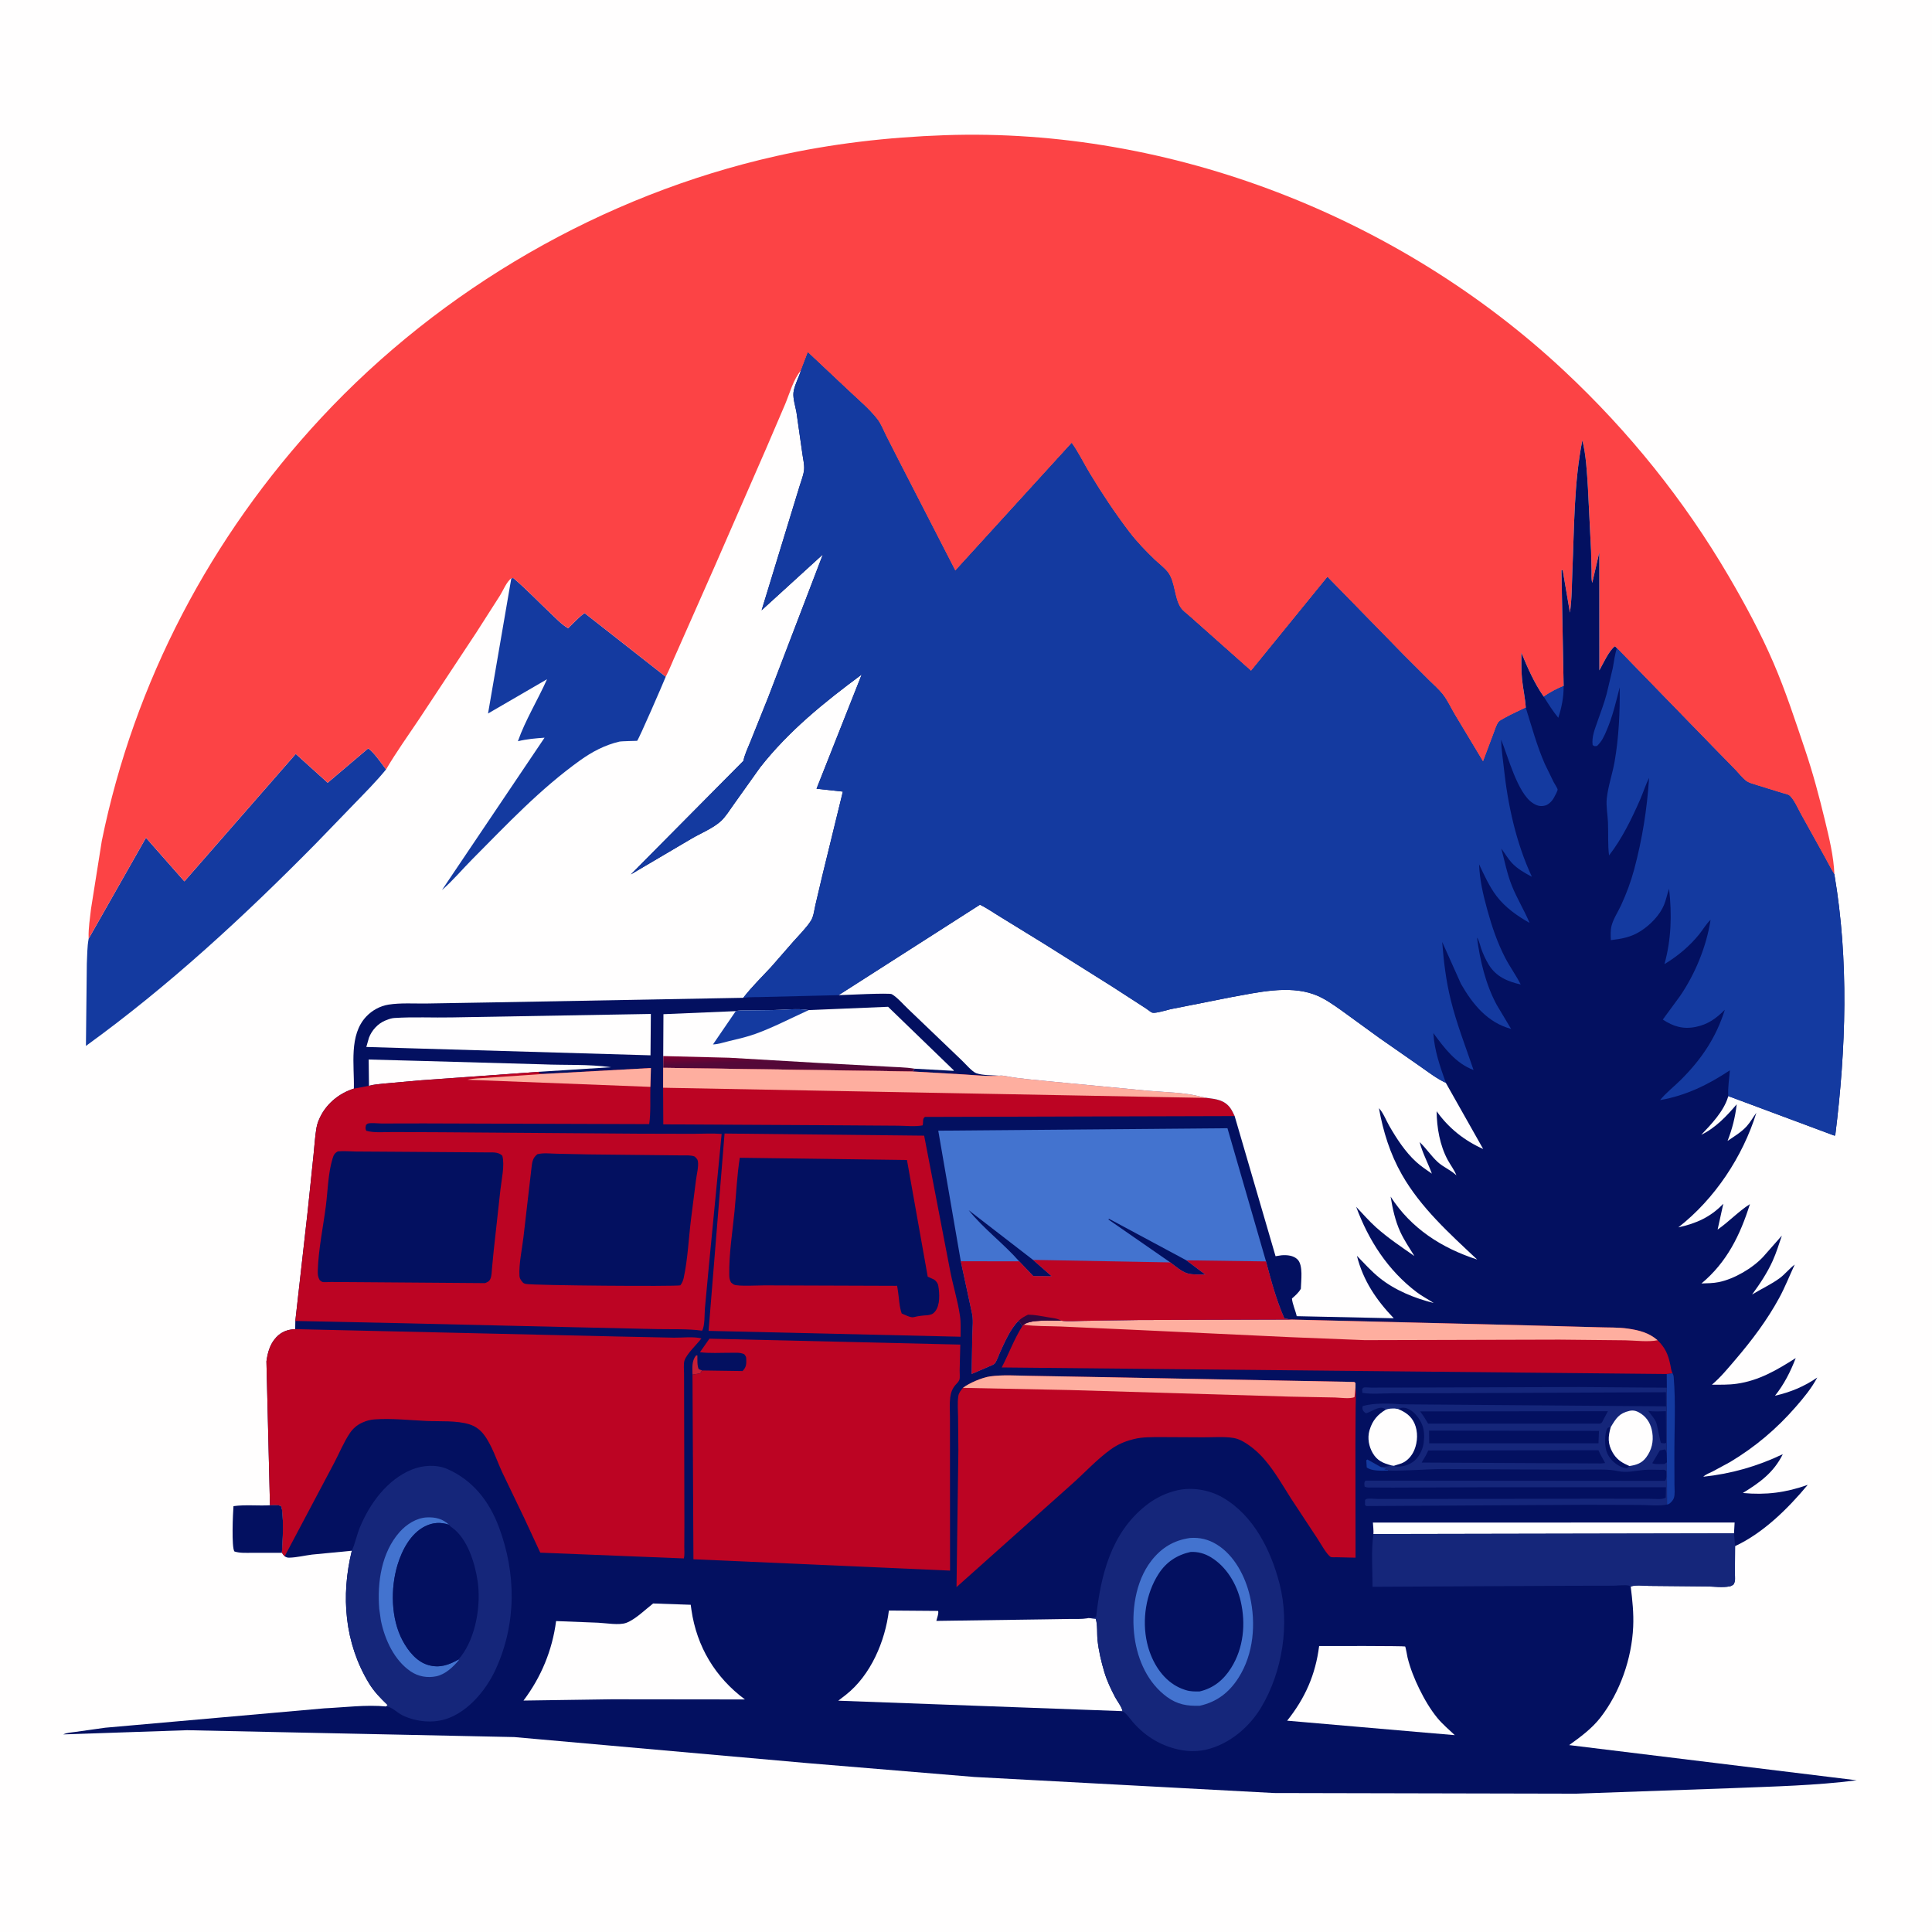 <svg version="1.1" xmlns="http://www.w3.org/2000/svg" style="display: block;" viewBox="0 0 2048 2048" width="1024" height="1024">
<defs>
	<linearGradient id="Gradient1" gradientUnits="userSpaceOnUse" x1="747.802" y1="1119.23" x2="748.152" y2="1127.66">
		<stop class="stop0" offset="0" stop-opacity="1" stop-color="rgb(123,1,49)"/>
		<stop class="stop1" offset="1" stop-opacity="1" stop-color="rgb(84,8,56)"/>
	</linearGradient>
</defs>
<path transform="translate(0,0)" fill="rgb(255,254,254)" d="M -0 -0 L 2048 0 L 2048 2048 L -0 2048 L -0 -0 z"/>
<path transform="translate(0,0)" fill="rgb(3,16,96)" d="M 286.172 1595.65 C 290.413 1595.22 293.686 1595.01 297.789 1596.3 C 301.186 1601.09 299.754 1638.34 298.805 1646.04 L 267.629 1646.04 C 261.261 1646.02 254.628 1646.58 248.5 1644.63 C 245.27 1640.37 246.903 1603.77 247.493 1596.58 C 259.991 1594.81 273.469 1596.36 286.172 1595.65 z"/>
<path transform="translate(0,0)" fill="rgb(20,58,160)" d="M 542.015 613.014 L 544.146 612.726 C 557.998 624.514 570.566 637.747 583.787 650.228 C 589.32 655.451 595.561 662.184 602.214 665.927 C 607.761 660.661 613.428 654.211 619.673 649.854 L 705.707 717.357 C 702.921 724.343 677.051 784.04 675.355 785.317 C 675.276 785.376 658.824 785.623 656.5 786.165 C 641.247 789.725 627.579 796.951 614.946 806.011 C 572.292 836.6 537.563 873.686 500.782 910.679 C 490.078 921.445 479.91 933.661 468.467 943.527 L 577.252 781.987 C 567.532 782.676 558.471 783.419 548.994 785.75 C 556.865 763.296 570.163 741.846 579.856 720.022 L 517.345 756.339 L 542.015 613.014 z"/>
<path transform="translate(0,0)" fill="rgb(20,58,160)" d="M 93.99 995.015 L 154.714 888.034 L 195.46 934.282 L 313.513 799.167 L 347.359 829.738 L 390.286 793.316 C 396.954 798.01 404.196 809.113 409.256 815.61 C 398.746 828.531 386.918 840.305 375.361 852.28 L 334.429 894.607 C 258.451 971.596 178.881 1045.23 91.082 1108.72 L 92.034 1021.5 C 92.53 1012.81 92.329 1003.54 93.99 995.015 z"/>
<path transform="translate(0,0)" fill="rgb(252,67,69)" d="M 93.99 995.015 L 93.942 993.749 C 93.656 983.961 95.362 973.344 96.45 963.567 L 107.891 891.464 C 142.194 722.886 223.412 568.814 340.4 443.005 C 468.165 305.608 639.369 206.67 822.508 165.505 C 881.285 152.294 941.305 145.394 1001.47 143.309 C 1241.32 134.996 1483.78 229.878 1658.49 393.5 C 1726.89 457.567 1785.25 530.113 1832.63 611.03 C 1849.87 640.463 1866.34 671.038 1879.86 702.397 C 1892.87 732.575 1903.04 763.885 1913.53 794.997 C 1921.77 819.41 1928.3 843.945 1934.35 868.971 C 1938.78 887.31 1943.92 908.049 1944.52 926.947 C 1940.79 921.371 1937.73 914.869 1934.42 909.011 L 1908.97 863.148 C 1906.13 858.069 1901.11 846.57 1896.42 843.129 C 1895.04 842.113 1891.05 841.366 1889.32 840.804 L 1862.25 832.442 C 1858.47 831.209 1853.74 830.152 1850.62 827.675 C 1846.61 824.499 1843.15 819.936 1839.58 816.257 L 1814.04 790.094 L 1713.99 687.157 L 1712 685.056 C 1705.94 688.943 1699.09 704.03 1695.41 710.587 L 1695.33 585.563 L 1687.85 617.834 C 1686.75 613.958 1687.19 609.207 1687.12 605.158 L 1686.61 584.076 L 1683.27 516.983 C 1682.17 500.299 1681.42 483.011 1677.37 466.736 C 1668.4 511.412 1668.81 558.856 1666.81 604.339 C 1666.15 619.359 1666.36 634.473 1664.19 649.364 L 1656.5 604.227 L 1655.21 604.5 L 1657.51 727.191 C 1649.86 730.371 1643.3 733.859 1636.45 738.516 C 1626.22 723.801 1619.58 708.394 1612.74 691.986 C 1612.8 701.129 1612.49 710.564 1613.39 719.66 C 1614.39 729.843 1616.78 739.937 1617.38 750.167 C 1609.95 753.891 1602.16 757.154 1594.96 761.28 C 1593.31 762.225 1590.01 763.862 1588.86 765.208 C 1586.47 768.019 1585.04 773.234 1583.69 776.681 L 1572.12 807.489 L 1542.09 757.548 C 1537.9 750.565 1534.31 742.459 1529.31 736.095 C 1525.09 730.726 1519.44 725.881 1514.6 721.045 L 1487.67 694.156 L 1407.15 611.723 L 1326.18 711.24 L 1275.95 666.603 L 1260.61 652.98 C 1257.53 650.28 1253.31 647.254 1251.12 643.745 C 1244.66 633.348 1245.43 617.521 1238.54 607.572 C 1234.93 602.363 1228.5 597.78 1223.89 593.321 C 1214.3 584.054 1204.97 574.486 1196.89 563.85 C 1181.86 544.089 1168.08 523.389 1155.25 502.144 C 1148.75 491.382 1143.27 479.925 1136.01 469.651 L 1012.62 605.067 L 953.228 489.451 L 939.138 461.775 C 936.389 456.216 933.717 449.338 929.93 444.441 C 921.399 433.411 909.231 423.367 899.153 413.754 L 856.36 373.519 L 848.989 392.838 C 841.2 401.673 836.847 417.532 832.305 428.42 L 812.126 475.496 L 757.706 600.162 L 717.471 691.155 C 713.47 699.747 710.068 708.984 705.707 717.357 L 619.673 649.854 C 613.428 654.211 607.761 660.661 602.214 665.927 C 595.561 662.184 589.32 655.451 583.787 650.228 C 570.566 637.747 557.998 624.514 544.146 612.726 L 542.015 613.014 C 536.838 617.007 533.597 625.478 530.094 631.133 L 504.978 670.401 L 444.301 762.251 C 432.473 779.946 420.028 797.232 409.256 815.61 C 404.196 809.113 396.954 798.01 390.286 793.316 L 347.359 829.738 L 313.513 799.167 L 195.46 934.282 L 154.714 888.034 L 93.99 995.015 z"/>
<path transform="translate(0,0)" fill="rgb(3,16,96)" d="M 848.989 392.838 L 856.36 373.519 L 899.153 413.754 C 909.231 423.367 921.399 433.411 929.93 444.441 C 933.717 449.338 936.389 456.216 939.138 461.775 L 953.228 489.451 L 1012.62 605.067 L 1136.01 469.651 C 1143.27 479.925 1148.75 491.382 1155.25 502.144 C 1168.08 523.389 1181.86 544.089 1196.89 563.85 C 1204.97 574.486 1214.3 584.054 1223.89 593.321 C 1228.5 597.78 1234.93 602.363 1238.54 607.572 C 1245.43 617.521 1244.66 633.348 1251.12 643.745 C 1253.31 647.254 1257.53 650.28 1260.61 652.98 L 1275.95 666.603 L 1326.18 711.24 L 1407.15 611.723 L 1487.67 694.156 L 1514.6 721.045 C 1519.44 725.881 1525.09 730.726 1529.31 736.095 C 1534.31 742.459 1537.9 750.565 1542.09 757.548 L 1572.12 807.489 L 1583.69 776.681 C 1585.04 773.234 1586.47 768.019 1588.86 765.208 C 1590.01 763.862 1593.31 762.225 1594.96 761.28 C 1602.16 757.154 1609.95 753.891 1617.38 750.167 C 1616.78 739.937 1614.39 729.843 1613.39 719.66 C 1612.49 710.564 1612.8 701.129 1612.74 691.986 C 1619.58 708.394 1626.22 723.801 1636.45 738.516 C 1643.3 733.859 1649.86 730.371 1657.51 727.191 L 1655.21 604.5 L 1656.5 604.227 L 1664.19 649.364 C 1666.36 634.473 1666.15 619.359 1666.81 604.339 C 1668.81 558.856 1668.4 511.412 1677.37 466.736 C 1681.42 483.011 1682.17 500.299 1683.27 516.983 L 1686.61 584.076 L 1687.12 605.158 C 1687.19 609.207 1686.75 613.958 1687.85 617.834 L 1695.33 585.563 L 1695.41 710.587 C 1699.09 704.03 1705.94 688.943 1712 685.056 L 1713.99 687.157 L 1814.04 790.094 L 1839.58 816.257 C 1843.15 819.936 1846.61 824.499 1850.62 827.675 C 1853.74 830.152 1858.47 831.209 1862.25 832.442 L 1889.32 840.804 C 1891.05 841.366 1895.04 842.113 1896.42 843.129 C 1901.11 846.57 1906.13 858.069 1908.97 863.148 L 1934.42 909.011 C 1937.73 914.869 1940.79 921.371 1944.52 926.947 C 1960.02 1018.06 1956.84 1111.99 1945.47 1203.29 L 1944.69 1203.87 L 1832.06 1161.9 L 1831.72 1163.08 C 1827.1 1178.12 1814.04 1191.8 1803.43 1202.92 C 1818.56 1195.61 1830.2 1183.24 1840.98 1170.6 C 1839.4 1184.36 1836.29 1196.51 1831.29 1209.41 C 1838.18 1204.74 1845.97 1200.11 1851.55 1193.9 C 1855.51 1189.51 1858.29 1184.32 1861.83 1179.61 C 1847.36 1226.16 1817.61 1271.07 1779.09 1301.07 C 1797.9 1296.98 1813.29 1290.21 1826.77 1276.02 L 1820.74 1303.41 C 1832.7 1295.14 1842.83 1284.12 1854.98 1276.43 C 1844.69 1309.15 1830.56 1338.09 1803.62 1360.53 C 1809.72 1360.32 1816.07 1360.31 1822.06 1359.08 C 1838.38 1355.74 1857.89 1344.33 1869.16 1332.14 L 1888.86 1309.78 C 1885.77 1318.75 1883 1327.99 1879.08 1336.63 C 1873.38 1349.23 1865.48 1361.16 1857.28 1372.25 C 1866.63 1366.52 1877.39 1361.57 1886.21 1355.15 C 1892.14 1350.83 1896.68 1344.84 1902.49 1340.47 C 1896.93 1352.34 1892.32 1364.29 1886.02 1375.87 C 1873.16 1399.52 1857.04 1420.84 1839.61 1441.25 C 1831.76 1450.44 1823.96 1459.98 1814.72 1467.82 C 1823.45 1467.83 1832.35 1468.06 1841.01 1466.83 C 1864.67 1463.49 1883.7 1452.23 1903.54 1439.62 C 1898.13 1453.76 1891.08 1467.72 1881.56 1479.52 C 1897.67 1475.93 1912.68 1469.73 1926.33 1460.27 C 1920.37 1471.59 1912 1481.68 1903.62 1491.3 C 1883.33 1514.61 1860.54 1533.86 1834.04 1549.77 L 1815.67 1559.72 C 1812.44 1561.32 1808.09 1562.88 1805.56 1565.4 C 1835.36 1562.26 1862.9 1554.34 1889.85 1541.5 C 1880.12 1561.05 1865.63 1571.45 1847.49 1582.63 C 1871.97 1584.96 1893.08 1582.26 1916.27 1574.01 C 1895.28 1599.19 1869.22 1625 1839.25 1638.97 L 1839.07 1667.63 C 1839.05 1671.92 1839.97 1676.15 1837.5 1679.72 C 1836.25 1680.55 1835.19 1681.26 1833.7 1681.57 C 1826.33 1683.12 1816.46 1681.75 1808.79 1681.68 L 1747.88 1681.1 C 1743.54 1681.07 1732.14 1679.75 1728.64 1681.97 C 1730.41 1696.23 1731.9 1710.15 1731.24 1724.56 C 1729.72 1758.27 1717.25 1794.05 1696.5 1820.73 C 1687.39 1832.44 1675.31 1841.31 1663.36 1849.87 L 1968.16 1887.18 C 1924.83 1892.79 1880 1893.72 1836.34 1895.5 L 1671 1901.37 L 1350.5 1900.68 L 1032.83 1883.66 L 855 1868.9 L 545.194 1841.37 L 198.301 1834.09 L 67.092 1838.55 C 70.939 1836.59 75.678 1836.57 79.923 1835.9 L 111.547 1831.45 L 343.729 1810.91 C 364.924 1809.94 388.271 1806.84 409.273 1808.93 L 410.974 1807.5 C 403.338 1800.12 396.64 1793.42 391.07 1784.24 C 365.165 1741.54 361.22 1691.59 372.932 1643.86 L 330.826 1647.92 C 323.072 1648.88 314.675 1650.98 306.918 1651.18 C 304.609 1651.24 303.824 1650.94 301.873 1649.86 C 300.744 1648.75 299.786 1647.29 298.805 1646.04 C 299.754 1638.34 301.186 1601.09 297.789 1596.3 C 293.686 1595.01 290.413 1595.22 286.172 1595.65 L 282.428 1443.08 C 283.725 1433.74 286.19 1424.66 292.821 1417.6 C 298.419 1411.64 304.913 1409.33 312.914 1408.93 L 313.049 1400.27 L 326.219 1283.34 L 332.444 1223.25 C 333.449 1214.04 333.902 1204.63 335.478 1195.5 C 336.242 1191.08 337.942 1186.85 339.993 1182.88 C 347.168 1168.97 360.265 1158.65 375.1 1153.99 C 375.744 1128.96 369.626 1097.31 388.277 1077.55 C 394.436 1071.03 402.959 1066.34 411.823 1064.94 C 424.702 1062.91 439.053 1063.95 452.171 1063.76 L 524.97 1062.53 L 787.89 1057.71 C 796.896 1046.08 807.477 1035.8 817.452 1025.03 L 841.027 998.028 C 847.082 991.182 854.669 983.725 859.596 976.072 C 862.462 971.62 863.239 964.231 864.434 959.02 L 871.583 928.677 L 893.464 839.138 L 865.56 836.089 L 913.449 715.024 C 873.995 744.224 836.152 774.706 805.694 813.56 L 777.621 852.968 C 773.571 858.619 769.329 865.581 764.289 870.293 C 756.196 877.857 742.667 883.357 733 889.023 L 668.757 926.885 L 788.052 806.575 C 789.438 799.412 793.107 792.228 795.776 785.42 L 814.504 738.723 L 872.289 587.717 L 807.341 646.918 L 837.887 547 L 847.553 515.429 C 849.212 509.967 851.95 503.296 852.387 497.591 C 852.8 492.208 851.187 486.135 850.525 480.777 L 844.269 436.955 C 843.149 430.795 840.504 422.526 841.088 416.331 C 841.763 409.176 846.853 400.057 848.989 392.838 z"/>
<path transform="translate(0,0)" fill="rgb(199,31,54)" d="M 734.069 1457.19 C 733.991 1449.76 733.052 1442.81 737.881 1436.77 L 739.273 1436.82 C 739.32 1441.28 738.862 1447.26 740.647 1451.35 L 744.222 1452.74 L 742.5 1455 L 743.5 1455.51 L 734.069 1457.19 z"/>
<path transform="translate(0,0)" fill="rgb(20,58,160)" d="M 1471.57 1558.87 C 1465.3 1559.06 1453.69 1559.57 1448.79 1555.5 L 1448.32 1548 L 1449.5 1547.12 L 1463.64 1555.09 L 1469.64 1556.74 L 1467.49 1557.75 L 1468.65 1557.72 C 1470.41 1557.72 1469.74 1557.67 1471.55 1558.25 L 1471.57 1558.87 z"/>
<path transform="translate(0,0)" fill="rgb(20,58,160)" d="M 1657.51 727.191 C 1657.67 738.488 1655.41 750.174 1651.85 760.871 C 1646.01 753.742 1641.33 746.296 1636.45 738.516 C 1643.3 733.859 1649.86 730.371 1657.51 727.191 z"/>
<path transform="translate(0,0)" fill="rgb(20,58,160)" d="M 1772.92 1455.66 C 1773.62 1456.98 1774.05 1458.12 1774.18 1459.62 C 1776.51 1487.51 1774.78 1516.91 1774.9 1544.98 L 1775 1574 C 1775.01 1578.36 1775.67 1583.67 1774.44 1587.83 C 1773.79 1590.02 1771.42 1592.72 1769.5 1594.01 C 1768.55 1594.64 1768.1 1594.66 1767.1 1594.87 L 1767.01 1550.11 L 1766.83 1545.51 L 1766.82 1490.62 L 1766.93 1471.01 L 1766.8 1456.51 L 1772.92 1455.66 z"/>
<path transform="translate(0,0)" fill="rgb(255,254,254)" d="M 391.134 1151.02 L 390.809 1123.14 L 448 1124.67 L 575.11 1128.23 C 598.833 1129.28 624.152 1127.91 647.543 1131.3 L 571.494 1136.14 L 444.9 1145.24 L 406.5 1148.68 C 401.522 1149.3 395.939 1149.6 391.134 1151.02 z"/>
<path transform="translate(0,0)" fill="rgb(255,254,254)" d="M 1455.89 1626.16 C 1456.15 1622.22 1455.57 1617.97 1455.33 1614.01 L 1838.78 1613.92 L 1838.11 1625.43 L 1455.89 1626.16 z"/>
<path transform="translate(0,0)" fill="rgb(255,254,254)" d="M 1398.34 1744.85 C 1407.07 1744.72 1488.78 1744.71 1489.48 1745.33 C 1490.08 1745.86 1491.7 1755.54 1492.05 1757 C 1494.81 1768.29 1499.36 1779.76 1504.49 1790.19 C 1509.79 1800.98 1516.07 1811.88 1523.73 1821.18 C 1529.1 1827.71 1535.99 1833.51 1542.13 1839.32 L 1510.76 1836.66 L 1364.44 1824 C 1383.5 1800.1 1394.48 1775.3 1398.34 1744.85 z"/>
<path transform="translate(0,0)" fill="rgb(255,254,254)" d="M 648.278 1075.55 L 689.932 1074.83 L 689.558 1118.68 L 437.412 1111.3 L 388.32 1109.83 L 391.121 1100 C 394.057 1092.21 400.572 1085.05 408.276 1081.88 L 410 1081.21 C 412.629 1080.16 415.159 1079.31 418 1079.12 C 438.195 1077.79 459.005 1078.93 479.292 1078.5 L 648.278 1075.55 z"/>
<path transform="translate(0,0)" fill="rgb(255,254,254)" d="M 692.333 1699.75 L 732.196 1701.13 L 732.934 1706.53 C 738.59 1745.54 758.24 1778.15 789.656 1801.48 L 648.5 1801.32 L 554.937 1802.67 C 573.62 1777.87 585.495 1749.33 589.477 1718.41 L 634.08 1720.15 C 642.411 1720.53 656.383 1723.09 663.938 1720.26 C 673.568 1716.65 684.194 1706.09 692.333 1699.75 z"/>
<path transform="translate(0,0)" fill="rgb(255,254,254)" d="M 857.29 1070.75 L 941.391 1067.24 L 1011.05 1134.61 L 1010.93 1135.14 L 969.561 1132.87 L 967.389 1135.8 L 702.984 1131.93 L 703.044 1119.48 L 703.275 1075.08 L 779.913 1071.85 C 784.138 1070.75 789.065 1071.1 793.418 1071.03 L 819.003 1070.74 C 831.244 1070.6 845.242 1068.68 857.29 1070.75 z"/>
<path transform="translate(0,0)" fill="url(#Gradient1)" d="M 703.044 1119.48 L 773.012 1121.24 L 867.751 1126.76 L 939.487 1130.6 C 949.419 1131.28 959.739 1131.2 969.561 1132.87 L 967.389 1135.8 L 702.984 1131.93 L 703.044 1119.48 z"/>
<path transform="translate(0,0)" fill="rgb(20,58,160)" d="M 779.913 1071.85 C 784.138 1070.75 789.065 1071.1 793.418 1071.03 L 819.003 1070.74 C 831.244 1070.6 845.242 1068.68 857.29 1070.75 C 838.699 1079.13 820.06 1089.01 800.906 1095.92 C 791.757 1099.22 782.061 1101.39 772.611 1103.66 C 767.247 1104.95 761.26 1106.98 755.76 1107.16 L 779.913 1071.85 z"/>
<path transform="translate(0,0)" fill="rgb(21,38,122)" d="M 1838.11 1625.43 L 1839.25 1638.97 L 1839.07 1667.63 C 1839.05 1671.92 1839.97 1676.15 1837.5 1679.72 C 1836.25 1680.55 1835.19 1681.26 1833.7 1681.57 C 1826.33 1683.12 1816.46 1681.75 1808.79 1681.68 L 1747.88 1681.1 C 1743.54 1681.07 1732.14 1679.75 1728.64 1681.97 C 1727.92 1681.57 1727.3 1680.94 1726.5 1680.77 C 1722 1679.84 1714.92 1680.87 1710.21 1680.91 L 1664.26 1681 L 1454.96 1682.06 C 1454.97 1663.92 1453.35 1644.08 1455.89 1626.16 L 1838.11 1625.43 z"/>
<path transform="translate(0,0)" fill="rgb(255,254,254)" d="M 1189.9 1813.88 L 888.581 1802.81 L 896.695 1796.55 C 923.061 1775.74 938.297 1739.82 942.256 1707.24 L 994.373 1707.64 C 995.451 1709.5 993.121 1715.86 992.551 1718.21 L 1105.75 1716.61 L 1135.61 1716.15 C 1140.99 1716.06 1146.82 1716.44 1152.11 1715.54 L 1153.97 1715.2 L 1161.5 1715.9 C 1163.64 1722.63 1162.68 1731.44 1163.43 1738.56 C 1164.63 1749.94 1167.33 1761.37 1170.59 1772.32 C 1173.39 1781.74 1177.53 1790.38 1182.08 1799.08 C 1184.27 1803.26 1189.19 1809.4 1189.9 1813.88 z"/>
<path transform="translate(0,0)" fill="rgb(21,38,122)" d="M 1766.05 1490.78 L 1765.97 1475.83 L 1537.87 1476.83 L 1475.13 1476.98 C 1465.27 1476.99 1453.81 1478.11 1444.17 1476.5 L 1443.93 1472.5 C 1444.46 1471.98 1444.81 1471.21 1445.5 1470.93 C 1446.99 1470.34 1451.45 1470.94 1453.38 1470.94 L 1480.5 1470.89 L 1674.26 1470.32 L 1766.93 1471.01 L 1766.82 1490.62 L 1766.83 1545.51 L 1767.01 1550.11 L 1767.1 1594.87 C 1758.4 1596.73 1746.89 1595.35 1737.91 1595.3 L 1680.54 1595.14 L 1450.15 1596.49 C 1448.08 1596.51 1449.16 1596.74 1446.98 1595.5 L 1447.03 1590 C 1447.52 1589.66 1447.93 1589.17 1448.5 1588.97 C 1451.14 1588.07 1458.1 1588.97 1461.07 1588.97 L 1498.79 1588.95 L 1697.5 1588.64 L 1748.64 1588.77 C 1753.27 1588.76 1762.17 1589.98 1765.77 1587.5 L 1766.03 1576.52 L 1574.99 1576.57 L 1476.39 1576.94 L 1454.54 1576.84 C 1451.86 1576.81 1448.83 1577.26 1446.5 1575.78 C 1446.36 1573.03 1445.66 1571.71 1447.5 1569.51 L 1765 1569.76 C 1767 1567.66 1766.3 1562.51 1766.35 1559.5 C 1764.38 1557.45 1763.34 1558.08 1760.73 1558.06 C 1754.67 1558.01 1748.37 1557.68 1742.34 1558.24 C 1732.49 1559.16 1724.73 1561.52 1714.69 1559.36 C 1705.53 1557.39 1696.27 1557.81 1686.96 1557.81 L 1649.12 1557.85 L 1529.17 1557.23 C 1510 1557.34 1490.66 1559.4 1471.57 1558.87 L 1471.55 1558.25 C 1469.74 1557.67 1470.41 1557.72 1468.65 1557.72 L 1467.49 1557.75 L 1469.64 1556.74 L 1463.64 1555.09 C 1467.7 1555.05 1471.15 1554.44 1475.08 1553.4 C 1466.25 1551.06 1459.92 1548.52 1455.12 1540.25 C 1451.08 1533.31 1449.4 1524.52 1451.62 1516.6 L 1451.96 1515.5 C 1454.92 1505.74 1460.37 1499.46 1468.98 1494.31 L 1467.42 1493.1 C 1461.74 1489.9 1453.64 1496.82 1448 1498.11 C 1447.25 1497.62 1446.22 1497.03 1445.67 1496.32 C 1443.99 1494.15 1444.05 1492.94 1444.48 1490.5 C 1456.44 1487 1473.71 1487.69 1486.11 1488.63 L 1766.05 1490.78 z"/>
<path transform="translate(0,0)" fill="rgb(3,16,96)" d="M 1767.01 1550.11 L 1764.5 1551.9 C 1761.24 1551.81 1754.11 1552.54 1751.49 1551.01 L 1759.49 1537.5 L 1765 1536.44 C 1766.99 1538.18 1766.62 1542.79 1766.83 1545.51 L 1767.01 1550.11 z"/>
<path transform="translate(0,0)" fill="rgb(3,16,96)" d="M 1727.32 1554.05 C 1726.43 1554.94 1725.5 1555.63 1724.5 1556.39 C 1722 1556.11 1720.09 1555.65 1717.79 1554.56 C 1710.95 1551.31 1705.19 1545.43 1702.84 1538.1 C 1701.02 1532.41 1700.71 1519.44 1703.87 1514.18 C 1704.61 1512.95 1706.16 1513.09 1707.47 1512.81 C 1704.57 1522.87 1704.06 1530.33 1709.5 1539.76 C 1713.25 1546.25 1718 1549.84 1724.72 1552.86 L 1726.34 1553.61 L 1727.32 1554.05 z"/>
<path transform="translate(0,0)" fill="rgb(3,16,96)" d="M 1747.18 1495.5 C 1752.85 1496.69 1760.1 1495.94 1765.93 1495.94 L 1766.16 1529.5 C 1763.91 1530.21 1764.88 1530.17 1762.44 1529.81 C 1761.85 1529.72 1761.14 1529.87 1760.67 1529.5 C 1759.98 1528.95 1756.73 1510.24 1755.46 1507.42 C 1753.55 1503.16 1750.72 1500.53 1748.12 1496.83 L 1747.18 1495.5 z"/>
<path transform="translate(0,0)" fill="rgb(3,16,96)" d="M 1481.98 1493.62 C 1485 1492.08 1488.26 1491.8 1491.49 1492.98 C 1498.84 1495.66 1504.82 1503.46 1507.59 1510.5 C 1509.83 1516.19 1509.97 1523.03 1509.19 1529 L 1509.06 1530.07 C 1508.09 1537.07 1503.56 1545.85 1497.63 1549.81 C 1491.68 1553.79 1486.22 1554.91 1479.1 1554.65 L 1477.54 1553.8 L 1485.77 1551.16 C 1492 1548.64 1496.7 1543.16 1499.24 1537.03 C 1502.82 1528.39 1503.24 1517.61 1499.44 1508.97 C 1495.91 1500.95 1489.72 1496.82 1481.98 1493.62 z"/>
<path transform="translate(0,0)" fill="rgb(255,254,254)" d="M 1707.47 1512.81 C 1713.07 1503.46 1716.24 1498.11 1727.44 1495.55 C 1732.02 1494.51 1735.82 1496.01 1739.61 1498.57 C 1746.59 1503.29 1750.25 1510.3 1751.5 1518.51 C 1752.96 1528.1 1750.9 1536.99 1745.07 1544.83 C 1740.35 1551.16 1734.72 1552.91 1727.32 1554.05 L 1726.34 1553.61 L 1724.72 1552.86 C 1718 1549.84 1713.25 1546.25 1709.5 1539.76 C 1704.06 1530.33 1704.57 1522.87 1707.47 1512.81 z"/>
<path transform="translate(0,0)" fill="rgb(3,16,96)" d="M 1514.9 1516.48 L 1694.98 1516.82 L 1694.45 1529.97 L 1515.04 1529.97 L 1514.9 1516.48 z"/>
<path transform="translate(0,0)" fill="rgb(255,254,254)" d="M 1468.98 1494.31 C 1472.25 1493.09 1475.01 1493.07 1478.47 1493.07 L 1481.98 1493.62 C 1489.72 1496.82 1495.91 1500.95 1499.44 1508.97 C 1503.24 1517.61 1502.82 1528.39 1499.24 1537.03 C 1496.7 1543.16 1492 1548.64 1485.77 1551.16 L 1477.54 1553.8 L 1475.08 1553.4 C 1466.25 1551.06 1459.92 1548.52 1455.12 1540.25 C 1451.08 1533.31 1449.4 1524.52 1451.62 1516.6 L 1451.96 1515.5 C 1454.92 1505.74 1460.37 1499.46 1468.98 1494.31 z"/>
<path transform="translate(0,0)" fill="rgb(3,16,96)" d="M 1505.35 1496.15 L 1704.44 1495.96 L 1699.88 1504.46 L 1698.36 1507.5 C 1698.08 1507.88 1697.69 1508.17 1697.33 1508.47 C 1696.15 1509.48 1694.66 1509.08 1693.16 1509.09 L 1513.88 1509.08 C 1511.18 1504.58 1508.61 1500.29 1505.35 1496.15 z"/>
<path transform="translate(0,0)" fill="rgb(3,16,96)" d="M 1513.98 1537.56 L 1694.5 1537.34 C 1696.42 1542.37 1699.19 1546.18 1701.5 1550.88 L 1697.25 1551.33 L 1507.11 1550.4 C 1508.04 1548.49 1507.62 1549.2 1508.63 1547.62 C 1510.52 1544.66 1512.1 1541.82 1513.53 1538.61 L 1513.98 1537.56 z"/>
<path transform="translate(0,0)" fill="rgb(188,4,35)" d="M 702.984 1131.93 L 967.389 1135.8 L 1022.5 1138.99 C 1034.81 1139.77 1046.79 1141.1 1059.12 1140.29 C 1061.46 1140.02 1063.06 1140.15 1065.35 1140.59 C 1081.69 1143.78 1098.81 1144.76 1115.37 1146.56 L 1216.95 1156.26 C 1235.43 1157.89 1255.59 1157.88 1273.5 1162.69 L 1279.58 1163.84 C 1289.21 1165.09 1297.96 1166.06 1304.15 1174.53 C 1306.04 1177.13 1307.41 1180.18 1308.78 1183.08 L 980.5 1183.99 C 977.554 1185.72 979.023 1189.63 978 1192.95 C 969.995 1194.51 960.135 1193.33 951.906 1193.29 L 892.024 1192.88 L 703.123 1191.87 L 702.924 1153.05 L 702.984 1131.93 z"/>
<path transform="translate(0,0)" fill="rgb(254,174,159)" d="M 702.984 1131.93 L 967.389 1135.8 L 1022.5 1138.99 C 1034.81 1139.77 1046.79 1141.1 1059.12 1140.29 C 1061.46 1140.02 1063.06 1140.15 1065.35 1140.59 C 1081.69 1143.78 1098.81 1144.76 1115.37 1146.56 L 1216.95 1156.26 C 1235.43 1157.89 1255.59 1157.88 1273.5 1162.69 L 1279.58 1163.84 L 702.924 1153.05 L 702.984 1131.93 z"/>
<path transform="translate(0,0)" fill="rgb(188,4,35)" d="M 1368.79 1398.79 L 1613.57 1404.76 L 1694.24 1406.94 C 1704.58 1407.33 1715.51 1406.88 1725.74 1408.38 C 1737.58 1410.11 1747.82 1412.7 1757.14 1420.7 C 1765.18 1428.71 1768.29 1435.57 1770.59 1446.68 C 1771.14 1449.35 1771.58 1453.35 1772.92 1455.66 L 1766.8 1456.51 L 1061.85 1449.57 C 1069.25 1435.29 1075.06 1419.43 1083.6 1405.89 L 1085.03 1404.23 L 1085.5 1403.92 C 1093.51 1398.36 1114.73 1400.26 1124.96 1399.95 C 1132.16 1401.15 1140.7 1400.21 1148.11 1400.16 L 1206.04 1399.27 L 1368.79 1398.79 z"/>
<path transform="translate(0,0)" fill="rgb(254,174,159)" d="M 1368.79 1398.79 L 1613.57 1404.76 L 1694.24 1406.94 C 1704.58 1407.33 1715.51 1406.88 1725.74 1408.38 C 1737.58 1410.11 1747.82 1412.7 1757.14 1420.7 C 1747.25 1422.84 1733.08 1420.94 1722.83 1420.77 L 1653.05 1420.07 L 1446.74 1420.61 L 1367.58 1417.44 L 1201.37 1409.62 L 1123.91 1406.13 C 1111.04 1405.61 1097.78 1406.11 1085.03 1404.23 L 1085.5 1403.92 C 1093.51 1398.36 1114.73 1400.26 1124.96 1399.95 C 1132.16 1401.15 1140.7 1400.21 1148.11 1400.16 L 1206.04 1399.27 L 1368.79 1398.79 z"/>
<path transform="translate(0,0)" fill="rgb(21,38,122)" d="M 372.932 1643.86 L 373.558 1642.42 C 376.728 1634.98 378.303 1626.85 381.393 1619.33 C 391.829 1593.95 410.438 1568.4 436.509 1557.82 C 448.155 1553.09 462.794 1552.16 474.414 1557.31 C 501.239 1569.22 518.55 1591.3 528.747 1618.46 C 547.309 1667.9 547.591 1720.86 525.585 1769.25 C 515.808 1790.74 497.324 1813.35 474.75 1821.57 C 459.492 1827.13 441.55 1825.3 426.996 1818.5 C 420.93 1815.66 415.691 1809.29 409.273 1808.93 L 410.974 1807.5 C 403.338 1800.12 396.64 1793.42 391.07 1784.24 C 365.165 1741.54 361.22 1691.59 372.932 1643.86 z"/>
<path transform="translate(0,0)" fill="rgb(67,115,207)" d="M 486.277 1759.01 L 486.298 1759.91 C 480.264 1767.16 472.03 1774.91 462.529 1776.92 C 453.09 1778.92 443.389 1777.22 435.377 1771.79 C 417.899 1759.95 407.941 1738.04 403.795 1718 L 401.984 1705.27 C 399.798 1677.4 404.362 1645.67 423.634 1623.99 C 430.836 1615.89 441.453 1609.01 452.5 1608.51 C 461.492 1608.1 469.267 1609.97 475.965 1616.26 C 467.077 1613.39 458.933 1613.76 450.5 1617.98 C 435.3 1625.59 426.122 1643.2 421.388 1658.86 C 413.896 1683.64 414.321 1715.88 426.777 1739.1 C 432.626 1750 441.616 1761.47 454 1765.01 C 465.998 1768.44 475.793 1764.97 486.277 1759.01 z"/>
<path transform="translate(0,0)" fill="rgb(3,16,96)" d="M 486.277 1759.01 C 475.793 1764.97 465.998 1768.44 454 1765.01 C 441.616 1761.47 432.626 1750 426.777 1739.1 C 414.321 1715.88 413.896 1683.64 421.388 1658.86 C 426.122 1643.2 435.3 1625.59 450.5 1617.98 C 458.933 1613.76 467.077 1613.39 475.965 1616.26 L 476.492 1617.01 C 477.44 1618.14 478.297 1618.67 479.472 1619.51 C 495.623 1631.15 503.536 1657.24 506.317 1676.13 C 510.03 1701.34 504.543 1735.27 488.552 1756.04 C 487.977 1756.79 486.502 1758.12 486.277 1759.01 z"/>
<path transform="translate(0,0)" fill="rgb(21,38,122)" d="M 1153.97 1715.2 C 1156.63 1714.98 1159.46 1714.99 1161.96 1714 C 1166.91 1669.52 1177.77 1625.29 1214.5 1596.04 C 1223.03 1589.25 1233.02 1583.93 1243.5 1580.95 L 1245.2 1580.45 C 1261.87 1575.82 1281.36 1578.88 1296.24 1587.51 C 1328.9 1606.43 1347.23 1643.47 1356.32 1678.65 C 1367.42 1721.62 1359.57 1772.01 1336.84 1810 C 1324.32 1830.92 1303.22 1848.74 1279.18 1854.55 C 1270.82 1856.57 1261.46 1856.75 1253 1855.29 C 1232.42 1851.74 1214.62 1841.32 1200.95 1825.56 C 1198.03 1822.19 1193.82 1815.89 1189.9 1813.88 C 1189.19 1809.4 1184.27 1803.26 1182.08 1799.08 C 1177.53 1790.38 1173.39 1781.74 1170.59 1772.32 C 1167.33 1761.37 1164.63 1749.94 1163.43 1738.56 C 1162.68 1731.44 1163.64 1722.63 1161.5 1715.9 L 1153.97 1715.2 z"/>
<path transform="translate(0,0)" fill="rgb(67,115,207)" d="M 1261.62 1630.31 C 1271.91 1629.6 1280.85 1631.77 1289.63 1637.1 C 1308.5 1648.57 1320.24 1671.31 1325 1692.3 C 1331.5 1721.04 1328.96 1753.17 1312.92 1778.41 C 1302.97 1794.07 1289.96 1804.14 1271.76 1808.18 C 1258.45 1808.58 1248.13 1806.92 1237.01 1798.79 C 1216.85 1784.06 1206.06 1760.04 1202.71 1735.82 C 1198.98 1708.85 1203.34 1676.65 1220.35 1654.62 C 1231.09 1640.73 1244.27 1632.68 1261.62 1630.31 z"/>
<path transform="translate(0,0)" fill="rgb(3,16,96)" d="M 1261.99 1645.15 C 1269.79 1644.68 1277.19 1646.83 1283.84 1650.9 C 1300.1 1660.86 1310.94 1679.05 1315.18 1697.31 C 1320.72 1721.2 1318.27 1747.01 1305.07 1768.02 C 1297.06 1780.75 1286.42 1789.56 1271.58 1793.02 C 1266.54 1793.04 1261.81 1793.15 1256.95 1791.57 L 1255.5 1791.08 C 1251.62 1789.79 1248.21 1788.18 1244.74 1786 C 1229.42 1776.37 1219.85 1758.67 1215.92 1741.39 C 1210.42 1717.17 1214.65 1689.32 1228.18 1668.33 C 1236.23 1655.85 1247.59 1648.34 1261.99 1645.15 z"/>
<path transform="translate(0,0)" fill="rgb(188,4,35)" d="M 1020.74 1471.19 C 1027.31 1466.1 1041.24 1460.17 1049.46 1459.04 C 1062.81 1457.19 1077.29 1458.19 1090.74 1458.42 L 1154.53 1459.56 L 1435.5 1464.91 L 1436.9 1466 L 1436.86 1470.9 C 1437.62 1478.01 1437.06 1485.56 1437.02 1492.72 L 1436.8 1530.67 L 1436.94 1651.21 L 1416.91 1650.74 C 1415.49 1650.69 1412.13 1650.99 1410.87 1650.52 C 1407.01 1649.06 1399.35 1635.2 1396.64 1631.13 L 1368.51 1588.44 C 1359.75 1574.62 1351.31 1559.8 1340.67 1547.36 C 1334.49 1540.14 1326.73 1533.32 1318.51 1528.5 C 1315.12 1526.51 1311.59 1524.98 1307.7 1524.32 C 1297.68 1522.64 1285.4 1523.69 1275.15 1523.6 L 1231 1523.38 C 1221.54 1523.43 1210.98 1523.15 1201.79 1525.53 L 1200 1526.01 C 1192.12 1528.03 1184.57 1531.35 1177.91 1536.08 C 1162.9 1546.73 1149.3 1561.78 1135.36 1574.01 L 1013.95 1682.39 L 1015.92 1537.06 L 1015.6 1501.79 C 1015.49 1494.66 1014.81 1487.06 1015.83 1480 C 1016.34 1476.43 1018.55 1473.91 1020.74 1471.19 z"/>
<path transform="translate(0,0)" fill="rgb(254,174,159)" d="M 1020.74 1471.19 C 1027.31 1466.1 1041.24 1460.17 1049.46 1459.04 C 1062.81 1457.19 1077.29 1458.19 1090.74 1458.42 L 1154.53 1459.56 L 1435.5 1464.91 L 1436.9 1466 L 1436.86 1470.9 L 1435.85 1480.91 C 1431.62 1483.21 1420.14 1481.51 1415 1481.4 L 1367.04 1480.47 L 1134.12 1473.5 L 1020.74 1471.19 z"/>
<path transform="translate(0,0)" fill="rgb(188,4,35)" d="M 768.07 1201.6 L 979.646 1203.84 L 1006.62 1344.09 C 1009.68 1361.14 1015.26 1378.22 1017.67 1395.24 C 1018.66 1402.25 1018.21 1409.91 1018.24 1417 L 751.12 1410.78 L 768.07 1201.6 z"/>
<path transform="translate(0,0)" fill="rgb(3,16,96)" d="M 784.206 1227.28 L 961.423 1229.65 L 983.42 1353.32 L 989.894 1356.25 C 992.307 1357.69 994.18 1360.33 994.646 1363.08 C 996.046 1371.36 996.688 1383.52 991.246 1390.19 C 988.709 1393.3 986.832 1393.59 983.142 1394.2 C 978.054 1394.49 973.471 1394.96 968.514 1396.25 C 965.361 1397.06 959.076 1393.65 955.826 1392.33 C 953.28 1385.11 953.09 1376.78 951.964 1369.23 C 951.847 1368.45 951.065 1363.1 950.959 1363.02 C 950.593 1362.74 950.039 1363.02 949.58 1363.02 L 810.49 1362.54 C 804.787 1362.49 782.46 1363.82 778 1361.74 C 776.859 1361.2 775.97 1360.25 774.956 1359.5 C 773.326 1356.66 773.088 1354.41 773.036 1351.14 C 772.683 1329.1 776.468 1305.94 778.628 1283.95 C 780.481 1265.08 781.236 1246.03 784.206 1227.28 z"/>
<path transform="translate(0,0)" fill="rgb(188,4,35)" d="M 787.163 1453.36 C 791.311 1448.94 791.244 1445.85 791.023 1439.86 C 790.948 1437.84 790.037 1437.13 788.937 1435.5 C 784.408 1433.4 779.131 1434.04 774.212 1434.01 C 763.692 1433.94 752.375 1434.78 741.981 1433.39 L 752.017 1419.07 L 1017.96 1425.32 L 1017.27 1452.73 C 1017.2 1455.2 1017.77 1460.28 1017.02 1462.5 C 1016.3 1464.62 1014.3 1466.59 1012.77 1468.15 C 1009.45 1472.14 1007.88 1476.31 1007.26 1481.46 C 1006.43 1488.33 1007.01 1495.88 1007 1502.8 L 1007.03 1541.01 L 1007.11 1664.91 L 735.072 1652.88 L 734.069 1457.19 L 743.5 1455.51 L 742.5 1455 L 744.222 1452.74 L 787.163 1453.36 z"/>
<path transform="translate(0,0)" fill="rgb(67,115,207)" d="M 1018.48 1336.99 L 994.6 1198.57 L 1301.16 1195.97 L 1342.03 1337.15 C 1347.44 1357.63 1352.92 1378.13 1361.5 1397.59 L 1368.79 1398.79 L 1206.04 1399.27 L 1148.11 1400.16 C 1140.7 1400.21 1132.16 1401.15 1124.96 1399.95 C 1114.73 1400.26 1093.51 1398.36 1085.5 1403.92 L 1085.03 1404.23 L 1083.6 1405.89 C 1082.49 1403.32 1081.78 1402.09 1079.61 1400.2 C 1070.94 1408.74 1064.76 1423.15 1059.78 1434.19 C 1058.43 1437.18 1056.45 1443.14 1054.37 1445.47 C 1053.3 1446.67 1050 1447.83 1048.59 1448.47 L 1029.97 1456.46 L 1030.7 1414.69 C 1030.87 1407.3 1032.04 1398.19 1030.11 1391.03 L 1018.48 1336.99 z"/>
<path transform="translate(0,0)" fill="rgb(3,16,96)" d="M 1080.37 1337.05 C 1063.62 1318 1042.87 1302.75 1026.79 1282.8 L 1095.03 1335.52 L 1114.84 1352.91 L 1095.29 1352.67 L 1080.37 1337.05 z"/>
<path transform="translate(0,0)" fill="rgb(3,16,96)" d="M 1240.55 1338.2 L 1175.03 1292.79 L 1175.5 1291.92 L 1256.76 1335.54 L 1257.6 1335.99 L 1277.68 1351.11 C 1271.78 1350.94 1264.47 1351.46 1258.81 1349.83 C 1252.31 1347.95 1246.03 1342.13 1240.55 1338.2 z"/>
<path transform="translate(0,0)" fill="rgb(188,4,35)" d="M 1095.03 1335.52 L 1240.55 1338.2 C 1246.03 1342.13 1252.31 1347.95 1258.81 1349.83 C 1264.47 1351.46 1271.78 1350.94 1277.68 1351.11 L 1257.6 1335.99 L 1342.03 1337.15 C 1347.44 1357.63 1352.92 1378.13 1361.5 1397.59 L 1368.79 1398.79 L 1206.04 1399.27 L 1148.11 1400.16 C 1140.7 1400.21 1132.16 1401.15 1124.96 1399.95 C 1114.73 1400.26 1093.51 1398.36 1085.5 1403.92 L 1085.03 1404.23 L 1083.6 1405.89 C 1082.49 1403.32 1081.78 1402.09 1079.61 1400.2 C 1070.94 1408.74 1064.76 1423.15 1059.78 1434.19 C 1058.43 1437.18 1056.45 1443.14 1054.37 1445.47 C 1053.3 1446.67 1050 1447.83 1048.59 1448.47 L 1029.97 1456.46 L 1030.7 1414.69 C 1030.87 1407.3 1032.04 1398.19 1030.11 1391.03 L 1018.48 1336.99 L 1080.37 1337.05 L 1095.29 1352.67 L 1114.84 1352.91 L 1095.03 1335.52 z"/>
<path transform="translate(0,0)" fill="rgb(46,7,63)" d="M 1079.61 1400.2 C 1082.78 1397.26 1085.85 1395.49 1089.74 1393.62 C 1096.92 1393.66 1103.94 1395.16 1111 1396.36 C 1115.74 1397.16 1120.77 1397.46 1124.96 1399.95 C 1114.73 1400.26 1093.51 1398.36 1085.5 1403.92 L 1085.03 1404.23 L 1083.6 1405.89 C 1082.49 1403.32 1081.78 1402.09 1079.61 1400.2 z"/>
<path transform="translate(0,0)" fill="rgb(20,58,160)" d="M 1713.99 687.157 L 1814.04 790.094 L 1839.58 816.257 C 1843.15 819.936 1846.61 824.499 1850.62 827.675 C 1853.74 830.152 1858.47 831.209 1862.25 832.442 L 1889.32 840.804 C 1891.05 841.366 1895.04 842.113 1896.42 843.129 C 1901.11 846.57 1906.13 858.069 1908.97 863.148 L 1934.42 909.011 C 1937.73 914.869 1940.79 921.371 1944.52 926.947 C 1960.02 1018.06 1956.84 1111.99 1945.47 1203.29 L 1944.69 1203.87 L 1832.06 1161.9 C 1831.38 1153.32 1833.13 1143.27 1833.75 1134.57 C 1810.95 1149.75 1786.92 1161.51 1759.75 1166.14 C 1765.94 1158.5 1774.41 1151.95 1781.45 1144.97 C 1803.35 1123.25 1819.13 1100 1828.39 1070.4 C 1819.21 1079.57 1810.63 1085.9 1797.62 1088.56 C 1784.25 1091.29 1773.77 1088.14 1762.63 1080.77 L 1780.99 1055.74 C 1797.08 1032.16 1808.9 1003.29 1813.28 975.079 C 1808.74 979.19 1805.18 985.501 1801.29 990.317 C 1790.94 1003.13 1778.44 1013.56 1764.37 1022.03 C 1771.71 995.732 1772.35 969.162 1769.31 942.183 C 1767.22 947.782 1766.23 953.64 1763.95 959.206 C 1759.53 970.04 1749.4 980.392 1739.61 986.682 L 1738.29 987.5 C 1728.68 993.558 1718.62 995.26 1707.56 996.586 C 1707.34 991.808 1707.08 986.389 1708.22 981.719 C 1710.03 974.285 1715.16 966.621 1718.38 959.638 C 1724.04 947.364 1728.8 934.682 1732.29 921.617 C 1740.88 889.488 1745.96 857.745 1748.1 824.544 C 1744.48 831.734 1741.99 839.792 1738.76 847.21 C 1729.98 867.358 1719.24 889.443 1705.64 906.795 C 1704.22 895.287 1705.01 883.231 1704.51 871.614 C 1704.16 863.578 1702.42 854.524 1703.22 846.656 C 1704.53 833.742 1709.23 820.477 1711.5 807.584 C 1716.05 781.788 1717.24 754.681 1716.95 728.526 C 1713.04 744.057 1709.53 759.181 1703.19 774 C 1700.46 780.401 1698.09 785.973 1692.88 790.755 C 1690.33 791.017 1690.28 791.262 1688.26 789.753 C 1687.16 781.465 1690.36 773.464 1693.06 765.757 C 1696.53 755.826 1700.33 745.871 1703.07 735.708 L 1709.63 708.107 C 1710.97 701.204 1711.69 693.795 1713.99 687.157 z"/>
<path transform="translate(0,0)" fill="rgb(188,4,35)" d="M 312.914 1408.93 L 654.37 1416.74 L 714.466 1417.98 C 723.112 1418.09 735.568 1416.6 743.527 1418.78 C 738.618 1425.33 728.15 1434.78 725.584 1442.18 C 724.446 1445.46 725.088 1452.86 725.134 1456.37 L 725.49 1615.81 L 725.376 1639.7 C 725.376 1643.59 725.879 1648.26 724.885 1652 L 572.711 1645.88 L 555.809 1609.44 L 532.317 1560.58 C 526.45 1547.82 521.448 1531.93 512.954 1520.77 C 509.042 1515.63 503.885 1511.84 497.719 1509.89 C 484.111 1505.6 466.587 1506.91 452.332 1506.28 C 434.162 1505.48 414.871 1503.27 396.8 1504.64 C 392.514 1504.97 388.761 1505.94 384.831 1507.69 L 383.435 1508.3 C 378.496 1510.57 374.086 1514.4 371.04 1518.9 C 364.445 1528.63 359.643 1540.53 354.119 1550.96 L 302.083 1649.15 L 301.873 1649.86 C 300.744 1648.75 299.786 1647.29 298.805 1646.04 C 299.754 1638.34 301.186 1601.09 297.789 1596.3 C 293.686 1595.01 290.413 1595.22 286.172 1595.65 L 282.428 1443.08 C 283.725 1433.74 286.19 1424.66 292.821 1417.6 C 298.419 1411.64 304.913 1409.33 312.914 1408.93 z"/>
<path transform="translate(0,0)" fill="rgb(255,254,254)" d="M 888.934 1054.92 L 1038.79 959.017 C 1046.67 962.856 1053.77 967.995 1061.28 972.477 L 1106.91 1000.54 L 1179.74 1046.32 L 1215 1069.15 C 1216.66 1070.19 1219.87 1073.03 1221.51 1073.49 C 1224.94 1074.45 1237.29 1070.54 1241.05 1069.73 L 1305.5 1056.96 C 1332.97 1052.07 1365.58 1044.24 1392.75 1054.02 C 1403.41 1057.86 1412.16 1064.21 1421.35 1070.63 L 1462.31 1100.38 L 1504.79 1129.98 C 1513.63 1136.11 1522.86 1143.37 1532.62 1147.84 L 1572.22 1217.97 C 1552.36 1209.17 1535.49 1195.77 1522.91 1177.96 C 1523 1195.12 1526.32 1214.16 1534.55 1229.42 C 1537.57 1235.02 1541.55 1239.96 1543.87 1245.93 L 1542.72 1244.91 C 1536.92 1239.85 1529.69 1236.96 1524.14 1231.88 C 1517.06 1225.41 1511.81 1217.19 1504.87 1210.65 C 1507.91 1222.31 1513.72 1232.83 1517.82 1244.12 C 1512.13 1240.12 1506.15 1236.21 1501.02 1231.49 C 1489.51 1220.91 1480.5 1207.02 1472.73 1193.57 C 1469.43 1187.87 1466.23 1179.35 1461.73 1174.73 C 1466.19 1199.46 1473.54 1223.1 1486.03 1245.06 C 1506.06 1280.29 1536.72 1307.75 1565.87 1335.16 C 1528.42 1323.08 1495.79 1302.26 1474.11 1268.45 C 1476.14 1281.03 1478.99 1294.14 1484.35 1305.78 C 1488.45 1314.69 1494.16 1323.11 1499.32 1331.45 C 1485.53 1321.82 1471.15 1312.22 1458.62 1300.99 C 1451.18 1294.31 1444.5 1286.51 1437.59 1279.27 C 1450.74 1314.81 1471.13 1346.5 1501.67 1369.68 C 1507.44 1374.05 1513.76 1377.27 1519.79 1381.24 C 1499.68 1376.22 1478.88 1367.83 1462.6 1354.78 C 1453.72 1347.66 1446.27 1339.33 1438.38 1331.2 C 1445.01 1357.56 1458.91 1378.02 1477.45 1397.42 L 1374.58 1395.2 C 1373.26 1389.14 1370.07 1382.45 1369.51 1376.48 C 1373.16 1373.26 1376.51 1370.44 1378.96 1366.14 C 1379.15 1357.63 1381.64 1341.18 1375.37 1335.01 C 1371.05 1330.76 1364.26 1330.21 1358.5 1330.65 L 1352.14 1331.63 L 1308.78 1183.08 C 1307.41 1180.18 1306.04 1177.13 1304.15 1174.53 C 1297.96 1166.06 1289.21 1165.09 1279.58 1163.84 L 1273.5 1162.69 C 1255.59 1157.88 1235.43 1157.89 1216.95 1156.26 L 1115.37 1146.56 C 1098.81 1144.76 1081.69 1143.78 1065.35 1140.59 C 1063.06 1140.15 1061.46 1140.02 1059.12 1140.29 C 1051.96 1139.8 1041.63 1139.96 1034.97 1137.69 C 1030.57 1136.19 1022.99 1127.24 1019.5 1123.99 L 962.302 1069.22 C 957.579 1064.77 950.875 1056.94 945.297 1053.85 C 942.556 1052.34 895.556 1054.72 888.934 1054.92 z"/>
<path transform="translate(0,0)" fill="rgb(188,4,35)" d="M 575.92 1138.41 L 690.012 1132.13 L 689.427 1152.13 C 689.079 1164.98 689.999 1178.97 688.192 1191.63 L 449.5 1190.86 L 404.712 1190.95 C 400.852 1190.96 393.548 1189.98 390 1191 C 389.197 1191.23 388.663 1192 387.994 1192.5 C 387.443 1195.43 387.026 1196.04 388.273 1198.69 C 396.794 1201.08 407.807 1199.94 416.758 1199.99 L 468.674 1200.23 L 676.597 1201.75 L 734.618 1201.89 C 744.586 1201.89 755.069 1201.24 764.971 1202.01 L 751.582 1340.5 L 747.224 1387.04 C 746.703 1393.27 747.336 1405.33 744.248 1410.6 C 728.973 1408.43 712.237 1409.23 696.763 1408.9 L 608.715 1406.92 L 417.435 1402.48 L 313.049 1400.27 L 326.219 1283.34 L 332.444 1223.25 C 333.449 1214.04 333.902 1204.63 335.478 1195.5 C 336.242 1191.08 337.942 1186.85 339.993 1182.88 C 347.168 1168.97 360.265 1158.65 375.1 1153.99 L 391.134 1151.02 C 395.939 1149.6 401.522 1149.3 406.5 1148.68 L 444.9 1145.24 L 571.494 1136.14 L 571.005 1137.56 L 575.92 1138.41 z"/>
<path transform="translate(0,0)" fill="rgb(254,174,159)" d="M 575.92 1138.41 L 690.012 1132.13 L 689.427 1152.13 L 495.438 1144.59 C 502.477 1142.93 509.944 1143.06 517.133 1142.46 L 575.92 1138.41 z"/>
<path transform="translate(0,0)" fill="rgb(3,16,96)" d="M 569.647 1223.5 C 575.976 1221.9 583.419 1222.84 589.931 1222.99 L 623.953 1223.72 L 702.515 1224.55 L 723.427 1224.78 C 727.804 1224.84 732.397 1224.34 736.5 1226.03 C 737.997 1227.67 739.427 1228.63 739.793 1230.89 C 740.733 1236.69 738.544 1244.81 737.797 1250.67 L 732.5 1292.46 C 729.967 1312.86 729.091 1334.67 724.742 1354.67 C 724.095 1357.64 723.022 1360.09 721.193 1362.5 C 716.703 1363.86 565.499 1362.67 557.5 1361.03 C 555.195 1360.56 554.5 1360 553.171 1358.25 C 551.803 1356.45 550.772 1354.82 550.647 1352.5 C 549.956 1339.75 553.337 1324.46 554.869 1311.62 L 563.295 1238.84 C 564.081 1232.43 564.231 1227.74 569.647 1223.5 z"/>
<path transform="translate(0,0)" fill="rgb(3,16,96)" d="M 358.171 1220.5 C 364.272 1219.92 370.832 1220.56 376.981 1220.64 L 408.325 1220.84 L 515.229 1221.58 C 521.153 1221.74 528.136 1220.6 532.5 1225.2 C 535.202 1235.24 531.609 1250.62 530.458 1261.16 L 523.378 1325.4 L 521.552 1344.31 C 521.244 1347.67 521.236 1352.37 519.879 1355.5 C 518.64 1358.36 516.94 1358.96 514.245 1360.16 L 383.588 1359.17 L 350.659 1358.95 C 348.363 1358.92 343.339 1359.51 341.5 1358.81 C 340.512 1358.43 339.76 1357.6 338.89 1357 C 336.977 1353.62 336.744 1350.99 336.851 1347.19 C 337.483 1324.67 342.498 1301.07 345.395 1278.65 C 347.465 1262.63 347.768 1243.8 352.422 1228.48 C 353.677 1224.35 354.441 1222.57 358.171 1220.5 z"/>
<path transform="translate(0,0)" fill="rgb(20,58,160)" d="M 848.989 392.838 L 856.36 373.519 L 899.153 413.754 C 909.231 423.367 921.399 433.411 929.93 444.441 C 933.717 449.338 936.389 456.216 939.138 461.775 L 953.228 489.451 L 1012.62 605.067 L 1136.01 469.651 C 1143.27 479.925 1148.75 491.382 1155.25 502.144 C 1168.08 523.389 1181.86 544.089 1196.89 563.85 C 1204.97 574.486 1214.3 584.054 1223.89 593.321 C 1228.5 597.78 1234.93 602.363 1238.54 607.572 C 1245.43 617.521 1244.66 633.348 1251.12 643.745 C 1253.31 647.254 1257.53 650.28 1260.61 652.98 L 1275.95 666.603 L 1326.18 711.24 L 1407.15 611.723 L 1487.67 694.156 L 1514.6 721.045 C 1519.44 725.881 1525.09 730.726 1529.31 736.095 C 1534.31 742.459 1537.9 750.565 1542.09 757.548 L 1572.12 807.489 L 1583.69 776.681 C 1585.04 773.234 1586.47 768.019 1588.86 765.208 C 1590.01 763.862 1593.31 762.225 1594.96 761.28 C 1602.16 757.154 1609.95 753.891 1617.38 750.167 C 1623.63 770.006 1629.15 790.649 1637.52 809.698 L 1647.02 829.213 C 1647.78 830.609 1651.14 835.806 1651.14 836.955 C 1651.15 838.566 1648.17 843.768 1647.27 845.496 C 1645.55 848.826 1641.74 852.883 1638 853.885 C 1632.76 855.29 1628.87 854.014 1624.5 851.095 C 1608.54 840.429 1598.55 801.82 1591.24 784.002 C 1591.45 793.888 1593.05 803.853 1594.1 813.687 C 1598.31 853.083 1607.06 893.368 1623.85 929.4 C 1616.03 925.236 1608.52 921.091 1602.43 914.5 C 1598.27 909.993 1595.15 904.394 1591.47 899.492 C 1595.08 913.003 1597.54 926.36 1602.83 939.402 C 1608.24 952.743 1615.83 965.025 1621.43 978.317 C 1608.43 970.963 1595.72 962.077 1586.55 950.081 C 1578.81 939.943 1573.35 927.675 1567.88 916.206 C 1568.59 933.201 1572.11 948.179 1576.62 964.54 C 1581.47 982.111 1587.2 999.168 1595.6 1015.39 C 1600.63 1025.09 1607.13 1033.88 1612.02 1043.61 C 1598.14 1040.44 1585.86 1035.37 1578.09 1022.54 C 1574.86 1017.21 1572.27 1011.56 1570.17 1005.7 C 1569.03 1002.54 1567.72 996.276 1565.69 993.846 C 1568.84 1018.18 1574.84 1043.3 1586.5 1065.06 L 1601.83 1090.7 C 1576.84 1083.99 1561.12 1064.65 1548.69 1042.95 L 1528.77 998.496 C 1530.39 1019.25 1532.78 1039.24 1537.74 1059.5 C 1543.99 1085.07 1553.6 1109.43 1562.02 1134.23 C 1543 1127.17 1530.96 1110.79 1519.4 1095.11 C 1520.61 1114.12 1526.44 1130.11 1532.62 1147.84 C 1522.86 1143.37 1513.63 1136.11 1504.79 1129.98 L 1462.31 1100.38 L 1421.35 1070.63 C 1412.16 1064.21 1403.41 1057.86 1392.75 1054.02 C 1365.58 1044.24 1332.97 1052.07 1305.5 1056.96 L 1241.05 1069.73 C 1237.29 1070.54 1224.94 1074.45 1221.51 1073.49 C 1219.87 1073.03 1216.66 1070.19 1215 1069.15 L 1179.74 1046.32 L 1106.91 1000.54 L 1061.28 972.477 C 1053.77 967.995 1046.67 962.856 1038.79 959.017 L 888.934 1054.92 L 809.57 1056.83 C 802.355 1057.18 795.05 1056.71 787.89 1057.71 C 796.896 1046.08 807.477 1035.8 817.452 1025.03 L 841.027 998.028 C 847.082 991.182 854.669 983.725 859.596 976.072 C 862.462 971.62 863.239 964.231 864.434 959.02 L 871.583 928.677 L 893.464 839.138 L 865.56 836.089 L 913.449 715.024 C 873.995 744.224 836.152 774.706 805.694 813.56 L 777.621 852.968 C 773.571 858.619 769.329 865.581 764.289 870.293 C 756.196 877.857 742.667 883.357 733 889.023 L 668.757 926.885 L 788.052 806.575 C 789.438 799.412 793.107 792.228 795.776 785.42 L 814.504 738.723 L 872.289 587.717 L 807.341 646.918 L 837.887 547 L 847.553 515.429 C 849.212 509.967 851.95 503.296 852.387 497.591 C 852.8 492.208 851.187 486.135 850.525 480.777 L 844.269 436.955 C 843.149 430.795 840.504 422.526 841.088 416.331 C 841.763 409.176 846.853 400.057 848.989 392.838 z"/>
</svg>